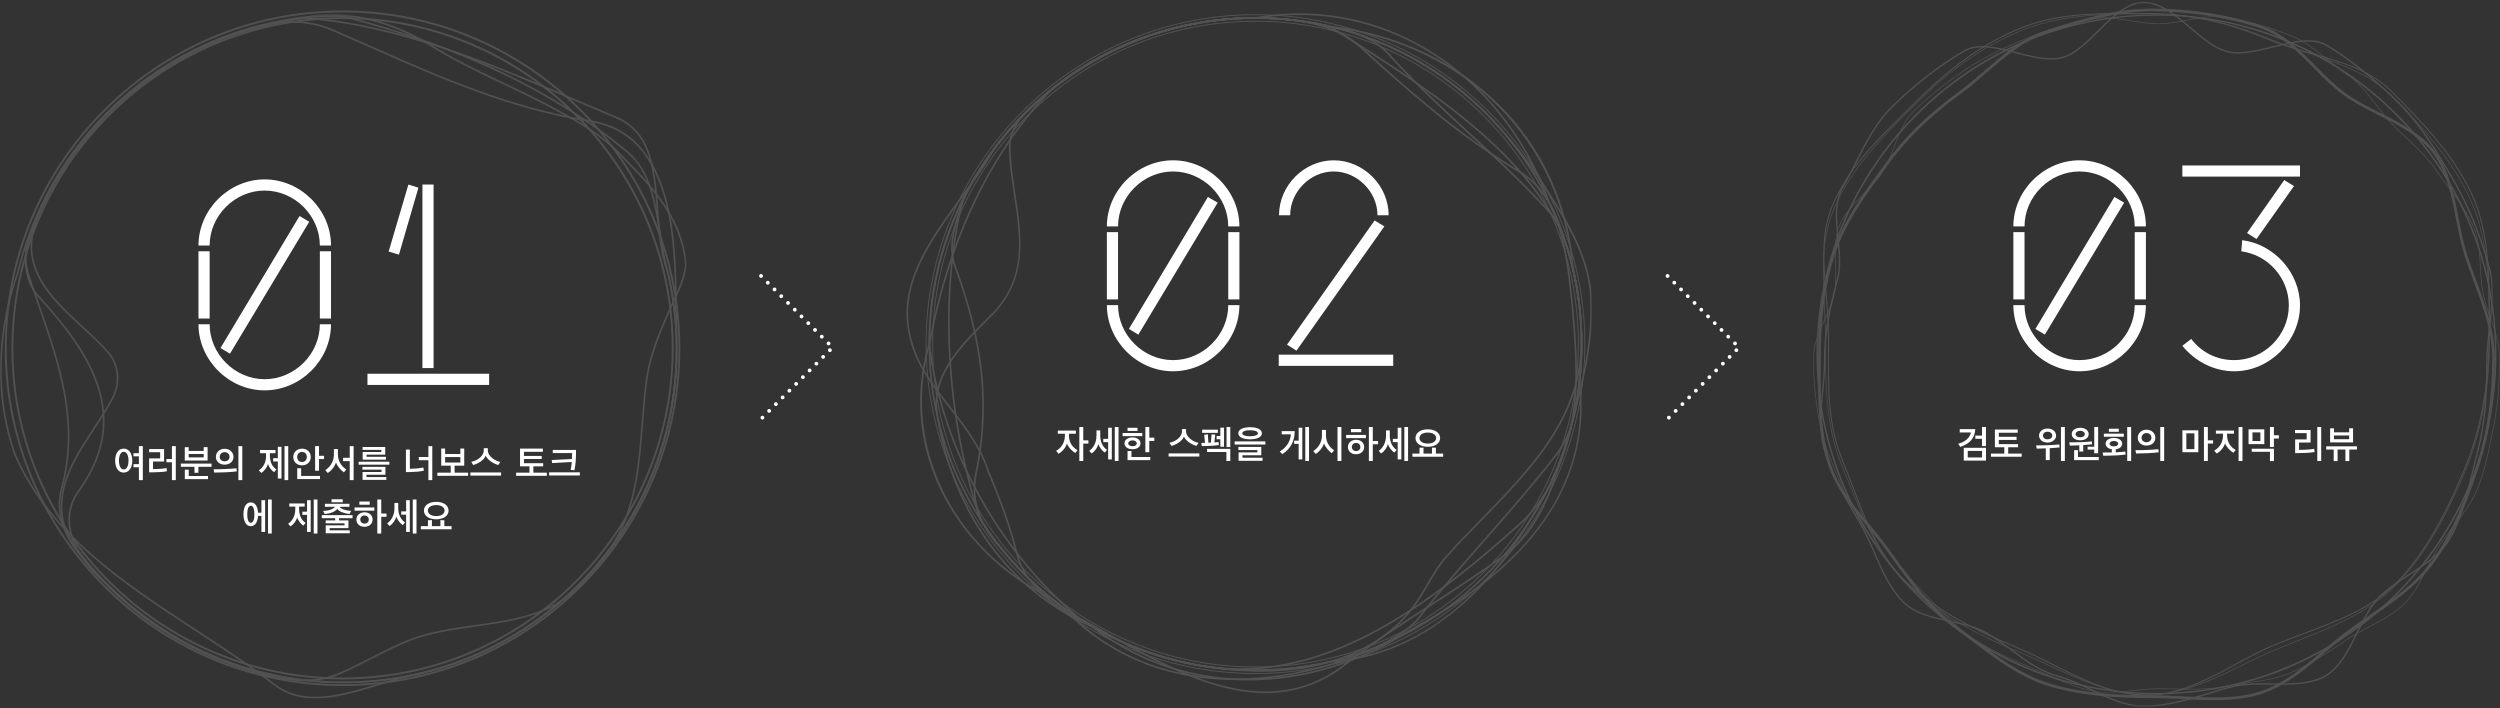 <?xml version="1.0" encoding="UTF-8"?>
<svg width="1310px" height="371px" viewBox="0 0 1310 371" version="1.1" xmlns="http://www.w3.org/2000/svg" xmlns:xlink="http://www.w3.org/1999/xlink">
    <rect x="0" y="0" width="1310" height="371" fill="#333333" stroke="none"/>
    <title>Group 75</title>
    <defs>
        <polygon id="path-1" points="0 0.395 359.835 0.395 359.835 359 0 359"></polygon>
        <polygon id="path-3" points="0.631 0.349 348.312 0.349 348.312 343.005 0.631 343.005"></polygon>
        <polygon id="path-5" points="0.768 0.139 353.463 0.139 353.463 369.574 0.768 369.574"></polygon>
        <polygon id="path-7" points="0 0.8 359.981 0.8 359.981 355.51 0 355.51"></polygon>
    </defs>
    <g id="Welcome" stroke="none" stroke-width="1" fill="none" fill-rule="evenodd">
        <g id="Group-75">
            <g id="Group-12" opacity="0.145" transform="translate(0, 6)">
                <path d="M179.5,3.494 C84.106,3.494 6.495,81.104 6.495,176.5 C6.495,271.895 84.106,349.504 179.5,349.504 C274.894,349.504 352.503,271.895 352.503,176.5 C352.503,81.104 274.894,3.494 179.5,3.494 Z M179.5,353 C82.178,353 3,273.823 3,176.5 C3,79.177 82.178,0 179.5,0 C276.823,0 356,79.177 356,176.5 C356,273.823 276.823,353 179.5,353 Z" id="Stroke-1" stroke="#FFFFFF"></path>
                <g id="Group-5" transform="translate(0, 1)">
                    <mask id="mask-2" fill="white">
                        <use xlink:href="#path-1"></use>
                    </mask>
                    <g id="Clip-4"></g>
                    <path d="M173.693,1.27 C169.422,1.27 165.15,1.617 160.991,2.301 C154.905,2.949 148.817,3.925 142.872,5.201 C84.45,17.745 35.621,60.56 15.438,116.936 C13.287,122.933 11.391,129.286 9.799,135.821 C0.432,162.376 -1.606,189.914 3.896,215.502 C5.001,220.641 6.423,225.753 8.124,230.695 C26.241,272.782 65.015,298.146 102.513,322.674 C116.356,331.727 130.67,341.09 143.825,351.197 C149.711,355.86 156.691,358.125 165.166,358.125 C175.695,358.125 187.217,354.626 198.359,351.24 C205.437,349.091 212.756,346.867 219.633,345.62 C225.965,344.132 232.299,342.261 238.434,340.061 C266.097,330.148 291.036,313.181 310.554,290.996 C314.649,286.34 318.198,281.821 321.401,277.18 C332.7,258.505 334.433,236.536 336.108,215.29 C336.636,208.594 337.183,201.67 338.021,194.959 C339.591,179.239 345.972,165.175 352.729,150.285 C353.505,148.574 354.283,146.859 355.056,145.135 C357.249,140.185 358.526,135.869 358.963,131.94 C357.848,117.008 351.377,103.503 337.978,88.233 C334.102,83.807 329.935,79.56 326.368,75.988 C319.092,67.935 309.541,60.869 296.295,53.733 C285.406,47.506 274.373,42.252 263.706,37.171 C250.5,30.88 236.844,24.376 223.73,16.115 C207.073,6.267 190.235,1.27 173.693,1.27 M165.166,359 C156.487,359 149.329,356.674 143.286,351.887 C130.164,341.804 115.865,332.451 102.034,323.404 C64.428,298.807 25.542,273.371 7.309,231.012 C5.586,226.004 4.153,220.859 3.041,215.685 C-2.494,189.94 -0.446,162.236 8.961,135.571 C10.549,129.05 12.454,122.666 14.614,116.641 C24.573,88.825 41.616,63.746 63.899,44.12 C86.35,24.347 113.595,10.593 142.689,4.346 C148.664,3.062 154.782,2.084 160.873,1.435 C165.054,0.747 169.377,0.395 173.693,0.395 C190.394,0.395 207.382,5.434 224.185,15.368 C237.266,23.61 250.897,30.101 264.082,36.382 C274.764,41.469 285.811,46.729 296.721,52.968 C310.047,60.148 319.672,67.273 327.002,75.385 C330.562,78.951 334.742,83.212 338.634,87.657 C352.167,103.078 358.705,116.74 359.835,131.955 C359.385,136.056 358.083,140.457 355.855,145.491 C355.08,147.219 354.301,148.935 353.525,150.647 C346.799,165.47 340.447,179.47 338.888,195.056 C338.051,201.758 337.506,208.673 336.979,215.36 C335.295,236.706 333.554,258.781 322.133,277.654 C318.897,282.346 315.329,286.891 311.209,291.573 C291.595,313.869 266.532,330.921 238.73,340.885 C232.563,343.096 226.197,344.977 219.809,346.476 C212.961,347.719 205.667,349.934 198.612,352.077 C187.409,355.481 175.825,359 165.166,359" id="Fill-3" fill="#FFFFFF" mask="url(#mask-2)"></path>
                </g>
                <path d="M153.052,5.874 C148.571,5.874 144.173,6.428 139.982,7.523 C133.628,9.017 127.3,10.888 121.166,13.088 C78.873,28.255 43.248,60.163 23.426,100.629 C20.548,106.501 18.02,112.517 15.91,118.507 C13.509,124.532 13.236,130.575 15.069,136.996 C16.888,142.587 18.836,148.216 20.719,153.658 C31.779,185.614 42.226,215.796 32.532,250.883 C29.505,262.249 33.673,275.197 43.968,286.402 C47.974,291.388 52.265,296.177 56.741,300.658 C72.738,316.675 91.366,329.251 112.109,338.036 C117.223,340.202 122.615,342.188 128.13,343.94 C137.941,347.152 148.491,350.125 159.189,350.125 C165.945,350.125 172.018,348.95 177.757,346.531 C183.29,344.157 188.531,341.481 194.079,338.648 C200.561,335.339 207.265,331.915 214.436,329.042 C225.435,324.831 237.498,323.115 249.162,321.452 C269.658,318.532 289.015,315.776 303.073,300.669 C307.574,296.164 311.863,291.373 315.837,286.416 C331.995,266.258 343.635,242.366 349.504,217.323 C351.012,210.878 352.167,204.266 352.931,197.672 C353.701,191.035 354.09,184.189 354.089,177.321 C354.197,170.74 354.074,163.991 353.729,157.254 C353.803,136.303 353.119,114.406 347.644,96.043 C340.926,73.514 328.516,61.067 309.701,57.992 C267.297,51.287 231.286,35.383 193.16,18.545 C186.701,15.694 180.024,12.743 173.388,9.877 C167.111,7.259 160.077,5.874 153.052,5.874 M159.189,351 C148.371,351 137.738,348.006 127.862,344.771 C122.324,343.012 116.908,341.017 111.77,338.841 C90.921,330.013 72.201,317.373 56.124,301.276 C51.626,296.774 47.313,291.961 43.306,286.971 C32.824,275.564 28.583,262.319 31.69,250.654 C41.312,215.825 30.909,185.768 19.895,153.945 C18.009,148.498 16.06,142.865 14.233,137.251 C12.342,130.622 12.624,124.395 15.092,118.2 C17.208,112.193 19.749,106.147 22.641,100.244 C42.563,59.575 78.366,27.507 120.87,12.264 C127.037,10.053 133.396,8.172 139.772,6.676 C144.025,5.564 148.497,5 153.052,5 C160.191,5 167.342,6.408 173.729,9.073 C180.374,11.943 187.052,14.892 193.512,17.746 C231.583,34.56 267.545,50.442 309.839,57.128 C329.019,60.264 341.659,72.911 348.481,95.794 C353.988,114.264 354.677,136.239 354.6,157.232 C354.948,163.967 355.07,170.734 354.962,177.328 C354.963,184.221 354.573,191.103 353.799,197.772 C353.031,204.401 351.871,211.045 350.354,217.522 C344.455,242.692 332.756,266.705 316.516,286.964 C312.526,291.943 308.213,296.76 303.701,301.276 C289.444,316.598 269.938,319.375 249.286,322.317 C237.668,323.972 225.655,325.684 214.754,329.858 C207.627,332.712 200.941,336.126 194.476,339.426 C189.159,342.141 183.66,344.949 178.098,347.336 C172.248,349.802 166.064,351 159.189,351" id="Fill-6" fill="#FFFFFF"></path>
                <path d="M175.465,2.874 C170.451,2.874 165.243,3.194 159.541,3.851 C100.497,10.706 49.572,46.756 23.313,100.283 C20.421,106.178 17.895,112.186 15.808,118.142 C11.943,130.208 13.962,142.528 20.956,149.521 C48.452,179.672 69.91,212.973 41.09,252.266 C30.247,268.112 41.067,287.694 56.605,300.065 C61.132,304.588 65.921,308.879 70.872,312.853 C102.079,337.892 139.768,351.128 179.865,351.128 C275.953,351.128 354.126,272.97 354.126,176.903 C354.126,170.117 353.732,163.282 352.953,156.584 C352.19,150.013 351.038,143.409 349.529,136.951 C347.705,130.401 346.564,123.287 345.458,116.408 C342.773,99.686 340.235,83.89 328.711,74.187 C291.095,42.72 240.982,18.754 179.763,2.956 C178.357,2.901 176.911,2.874 175.465,2.874 M179.865,352 C139.566,352 101.688,338.7 70.325,313.535 C65.349,309.54 60.537,305.228 56.025,300.715 C40.206,288.125 29.207,268.082 40.377,251.76 C68.834,212.964 47.556,179.985 20.325,150.125 C13.115,142.917 11.013,130.249 14.978,117.865 C17.082,111.865 19.623,105.824 22.528,99.898 C35.253,73.958 54.433,51.33 77.99,34.46 C101.996,17.268 130.16,6.383 159.441,2.983 C166.849,2.129 173.504,1.837 179.845,2.085 L179.937,2.098 C241.303,17.929 291.546,41.957 329.272,73.518 C341.047,83.431 343.729,100.125 346.321,116.27 C347.421,123.125 348.561,130.215 350.376,136.734 C351.897,143.242 353.055,149.881 353.822,156.483 C354.603,163.215 355,170.085 355,176.903 C355,273.452 276.433,352 179.865,352" id="Fill-8" fill="#FFFFFF"></path>
                <path d="M159.534,3.869 C153.025,4.635 146.422,5.79 139.992,7.298 C89.046,19.252 46.565,53.149 23.445,100.297 C20.05,107.219 18.075,112.822 17.229,117.928 C14.395,138.115 29.058,151.674 43.236,164.785 C48.256,169.424 53.445,174.224 57.783,179.246 C62.748,185.866 63.433,194.742 59.589,202.431 C56.67,208.048 53.006,213.632 49.46,219.033 C39.169,234.715 28.527,250.931 34.368,270.232 C36.213,275.001 39.279,279.982 44.007,285.875 C77.285,327.344 126.83,351.127 179.934,351.127 C275.985,351.127 354.127,272.975 354.127,176.913 C354.127,170.127 353.733,163.292 352.955,156.595 C352.208,150.17 351.076,143.563 349.589,136.96 C345.84,127.295 344.959,115.611 344.108,104.311 C342.534,83.43 341.047,63.708 322.721,55.931 C315.664,52.991 308.439,49.912 301.451,46.936 C255.807,27.49 208.61,7.383 159.534,3.869 M179.934,352 C126.563,352 76.772,328.098 43.327,286.422 C38.54,280.456 35.431,275.403 33.542,270.516 C27.572,250.793 38.329,234.404 48.729,218.554 C52.263,213.171 55.915,207.605 58.812,202.035 C62.504,194.649 61.851,186.124 57.103,179.794 C52.816,174.832 47.645,170.05 42.644,165.425 C28.3,152.162 13.468,138.445 16.366,117.796 C17.228,112.592 19.227,106.913 22.66,99.912 C33.916,76.96 50.437,56.342 70.438,40.289 C90.671,24.048 114.653,12.346 139.792,6.449 C146.255,4.932 152.89,3.771 159.514,3 C208.819,6.523 256.085,26.659 301.793,46.132 C308.779,49.108 316.002,52.186 323.059,55.127 C341.877,63.11 343.384,83.092 344.978,104.246 C345.824,115.482 346.701,127.101 350.422,136.706 C351.935,143.401 353.072,150.039 353.822,156.494 C354.604,163.225 355,170.095 355,176.913 C355,273.456 276.465,352 179.934,352" id="Fill-10" fill="#FFFFFF"></path>
            </g>
            <path d="M109.85,128.65 C109.85,113.05 123.05,99.85 138.65,99.85 C154.4,99.85 167.6,113.05 167.6,128.65 L173.45,128.65 C173.45,109.9 157.55,94 138.65,94 C119.9,94 104,109.9 104,128.65 L109.85,128.65 Z M120.5,185.35 L162.05,116.2 L156.95,113.2 L115.55,182.35 L120.5,185.35 Z M109.85,166.9 L109.85,131.65 L104,131.65 L104,166.9 L109.85,166.9 Z M173.45,166.9 L173.45,131.65 L167.6,131.65 L167.6,166.9 L173.45,166.9 Z M138.65,204.55 C157.55,204.55 173.45,188.65 173.45,169.9 L167.6,169.9 C167.6,185.5 154.4,198.7 138.65,198.7 C123.05,198.7 109.85,185.5 109.85,169.9 L104,169.9 C104,188.65 119.9,204.55 138.65,204.55 Z M209.05,133.45 L219.25,98.35 L214,96.7 L203.65,131.8 L209.05,133.45 Z M227.2,192.85 L227.2,96.7 L221.35,96.7 L221.35,192.85 L227.2,192.85 Z M256.3,201.7 L256.3,195.85 L192.55,195.85 L192.55,201.7 L256.3,201.7 Z" id="01" fill="#FFFFFF" fill-rule="nonzero"></path>
            <path d="M74.84,251.58 L74.84,233.76 L72.78,233.76 L72.78,237.46 L69.92,237.46 L69.96,239.12 L72.78,239.12 L72.78,243.2 L69.96,243.2 L69.92,244.84 L72.78,244.84 L72.78,251.58 L74.84,251.58 Z M64.82,247.64 C67.58,247.64 69.32,245.12 69.32,241.38 C69.32,237.6 67.58,235.08 64.82,235.08 C62.06,235.08 60.34,237.6 60.34,241.36 C60.34,245.12 62.06,247.64 64.82,247.64 Z M64.82,246 C63.34,246 62.34,244.22 62.34,241.36 C62.34,238.52 63.34,236.74 64.82,236.74 C66.32,236.74 67.34,238.52 67.34,241.36 C67.34,244.22 66.32,246 64.82,246 Z M92.12,251.58 L92.12,233.76 L90.08,233.76 L90.08,240.5 L87.18,240.5 L87.18,242.22 L90.08,242.22 L90.08,251.58 L92.12,251.58 Z M80.12,247.5 C83.12,247.48 85.58,247.3 87.48,246.94 L87.28,245.28 C85.02,245.7 82.02,245.8 80.18,245.8 L80.18,241.86 L85.98,241.86 L85.98,235.32 L78.14,235.32 L78.14,236.96 L83.92,236.96 L83.92,240.2 L78.14,240.2 L78.14,247.5 L80.12,247.5 Z M108.78,241.32 L108.78,234.3 L106.74,234.3 L106.74,236.3 L98.88,236.3 L98.88,234.32 L96.82,234.32 L96.82,241.32 L108.78,241.32 Z M106.74,239.66 L98.88,239.66 L98.88,237.9 L106.74,237.9 L106.74,239.66 Z M103.96,247.74 L103.96,244.6 L110.86,244.6 L110.86,242.94 L94.76,242.94 L94.76,244.6 L101.9,244.6 L101.9,247.74 L103.96,247.74 Z M109,251.06 L109,249.44 L98.9,249.44 L98.9,246.12 L96.84,246.12 L96.84,251.06 L109,251.06 Z M126.96,251.58 L126.96,233.76 L124.92,233.76 L124.92,251.58 L126.96,251.58 Z M117.68,243.48 C120.3,243.48 122.34,241.88 122.34,239.42 C122.34,236.92 120.32,235.16 117.68,235.16 C115.1,235.16 113.12,236.96 113.12,239.42 C113.12,241.84 115.08,243.48 117.68,243.48 Z M117.68,241.74 C116.32,241.74 115.12,240.82 115.12,239.4 C115.12,237.92 116.3,236.92 117.68,236.92 C119.12,236.92 120.28,237.86 120.28,239.4 C120.28,240.82 119.08,241.74 117.68,241.74 Z M112.24,247.64 C116.42,247.62 120.26,247.44 124.08,247.02 L123.92,245.38 C122.38,245.54 120.38,245.68 117.84,245.78 C115.76,245.9 113.82,245.9 111.92,245.88 L112.24,247.64 Z M151.04,251.58 L151.04,233.76 L149.08,233.76 L149.08,251.58 L151.04,251.58 Z M147.5,250.74 L147.5,234.12 L145.58,234.12 L145.58,240.1 L143.14,240.1 L143.14,241.8 L145.58,241.8 L145.58,250.74 L147.5,250.74 Z M136.92,247.84 C138.46,246.88 140,244.84 140.4,243.08 C140.88,244.78 142.44,246.68 143.64,247.44 L144.84,245.96 C142.84,244.8 141.42,242.26 141.42,238.72 L141.42,237.46 L144.34,237.46 L144.34,235.8 L136.28,235.8 L136.28,237.46 L139.42,237.46 L139.42,238.78 C139.42,242.3 138,244.9 135.64,246.46 L136.92,247.84 Z M167.16,246.68 L167.16,240.56 L169.8,240.56 L169.8,238.84 L167.16,238.84 L167.16,233.76 L165.12,233.76 L165.12,246.68 L167.16,246.68 Z M158.26,243.84 C161,243.84 162.84,242 162.84,239.48 C162.84,236.94 161,235.1 158.26,235.1 C155.52,235.1 153.68,236.96 153.68,239.48 C153.68,242.02 155.54,243.84 158.26,243.84 Z M158.26,242.1 C156.74,242.1 155.72,240.94 155.72,239.48 C155.72,237.96 156.74,236.82 158.26,236.82 C159.82,236.82 160.78,237.9 160.78,239.48 C160.78,240.94 159.82,242.1 158.26,242.1 Z M167.68,251.04 L167.68,249.38 L157.8,249.38 L157.8,245.38 L155.74,245.38 L155.74,251.04 L167.68,251.04 Z M185.3,251.58 L185.3,233.76 L183.26,233.76 L183.26,239.9 L179.78,239.9 L179.78,241.62 L183.26,241.62 L183.26,251.58 L185.3,251.58 Z M171.74,247.84 C173.66,246.68 175.44,244.44 176.06,242.32 C176.7,244.28 178.7,246.56 180.22,247.52 L181.46,246 C178.84,244.36 177.06,241.52 177.06,238.1 L177.06,235.28 L174.96,235.28 L174.96,238.22 C174.96,241.62 173.22,244.56 170.46,246.36 L171.74,247.84 Z M202.24,240.86 L202.24,239.36 L192.1,239.36 L192.1,238.24 L201.86,238.24 L201.86,234.22 L190,234.22 L190,235.72 L199.8,235.72 L199.8,236.86 L190.04,236.86 L190.04,240.86 L202.24,240.86 Z M204.02,243.48 L204.02,241.94 L187.92,241.94 L187.92,243.48 L204.02,243.48 Z M202.44,251.44 L202.44,249.98 L192.02,249.98 L192.02,248.76 L201.96,248.76 L201.96,244.64 L189.92,244.64 L189.92,246.12 L199.92,246.12 L199.92,247.32 L189.98,247.32 L189.98,251.44 L202.44,251.44 Z M226.52,251.58 L226.52,233.76 L224.48,233.76 L224.48,239.46 L219.46,239.46 L219.46,241.14 L224.48,241.14 L224.48,251.58 L226.52,251.58 Z M214.54,247.36 C216.74,247.34 220,247.16 222.12,246.62 L221.8,244.96 C219.86,245.44 217.2,245.62 214.76,245.62 L214.76,235.6 L212.7,235.6 L212.7,247.36 L214.54,247.36 Z M245.28,249.32 L245.28,247.68 L238.22,247.68 L238.22,244.02 L243.26,244.02 L243.26,235.02 L241.22,235.02 L241.22,237.9 L233.24,237.9 L233.24,235.04 L231.2,235.04 L231.2,244.02 L236.18,244.02 L236.18,247.68 L229.18,247.68 L229.18,249.32 L245.28,249.32 Z M241.22,242.38 L233.24,242.38 L233.24,239.52 L241.22,239.52 L241.22,242.38 Z M262.58,249.22 L262.58,247.58 L246.48,247.58 L246.48,249.22 L262.58,249.22 Z M254.52,238.781 C255.44,240.94 258.46,242.96 261.08,243.66 L262.16,242.06 C259.48,241.58 255.62,239.08 255.62,236.02 L255.62,234.84 L253.48,234.84 L253.48,236.02 C253.48,239.1 249.84,241.52 246.94,241.98 L247.94,243.66 C250.553,243.021 253.503,241.109 254.434,238.992 L254.52,238.781 Z M286.54,249.32 L286.54,247.68 L279.48,247.68 L279.48,244.36 L284.64,244.36 L284.64,242.72 L274.56,242.72 L274.56,240.52 L283.86,240.52 L283.86,238.9 L274.56,238.9 L274.56,236.74 L284.46,236.74 L284.46,235.08 L272.5,235.08 L272.5,244.36 L277.44,244.36 L277.44,247.68 L270.44,247.68 L270.44,249.32 L286.54,249.32 Z M301,246.42 C301.74,243.18 301.84,239.28 301.84,235.76 L289.64,235.76 L289.64,237.4 L299.78,237.4 C299.76,238.4 299.74,239.48 299.68,240.54 L289.08,241.04 L289.34,242.66 L299.6,242.08 C299.5,243.54 299.32,244.96 299.02,246.22 L301,246.42 Z M303.84,249.16 L303.84,247.5 L287.74,247.5 L287.74,249.16 L303.84,249.16 Z M142.39,279.58 L142.39,261.76 L140.43,261.76 L140.43,279.58 L142.39,279.58 Z M138.93,278.74 L138.93,262.1 L136.99,262.1 L136.99,268.66 L135.21,268.66 C135.05,265.64 133.85,263.24 131.41,263.24 C128.75,263.24 127.57,266.1 127.57,269.46 C127.57,272.84 128.75,275.72 131.41,275.72 C133.83,275.72 135.03,273.34 135.21,270.36 L136.99,270.36 L136.99,278.74 L138.93,278.74 Z M131.43,273.92 C130.17,273.92 129.55,272.06 129.55,269.48 C129.55,266.9 130.17,265 131.43,265 C132.71,265 133.31,266.9 133.31,269.48 C133.31,272.06 132.71,273.92 131.43,273.92 Z M166.35,279.58 L166.35,261.76 L164.39,261.76 L164.39,279.58 L166.35,279.58 Z M162.81,278.74 L162.81,262.12 L160.89,262.12 L160.89,268.1 L158.45,268.1 L158.45,269.8 L160.89,269.8 L160.89,278.74 L162.81,278.74 Z M152.23,275.84 C153.77,274.88 155.31,272.84 155.71,271.08 C156.19,272.78 157.75,274.68 158.95,275.44 L160.15,273.96 C158.15,272.8 156.73,270.26 156.73,266.72 L156.73,265.46 L159.65,265.46 L159.65,263.8 L151.59,263.8 L151.59,265.46 L154.73,265.46 L154.73,266.78 C154.73,270.3 153.31,272.9 150.95,274.46 L152.23,275.84 Z M179.59,263.2 L179.59,261.62 L173.75,261.62 L173.75,263.2 L179.59,263.2 Z M183.17,269.36 L184.01,267.7 C181.49,267.66 178.75,266.8 177.93,265.56 L183.11,265.56 L183.11,263.98 L170.25,263.98 L170.25,265.56 L175.49,265.56 C174.73,266.82 172.05,267.7 169.31,267.72 L170.17,269.36 C173.07,269.12 175.71,268.1 176.67,266.68 C177.67,268.06 180.41,269.06 183.17,269.36 Z M183.27,279.44 L183.27,277.9 L172.73,277.9 L172.73,276.74 L182.59,276.74 L182.59,272.68 L177.67,272.68 L177.67,271.52 L184.73,271.52 L184.73,269.94 L168.63,269.94 L168.63,271.52 L175.63,271.52 L175.63,272.68 L170.65,272.68 L170.65,274.24 L180.53,274.24 L180.53,275.28 L170.69,275.28 L170.69,279.44 L183.27,279.44 Z M199.77,279.58 L199.77,270.8 L202.53,270.8 L202.53,269.08 L199.77,269.08 L199.77,261.76 L197.71,261.76 L197.71,279.58 L199.77,279.58 Z M193.71,264.48 L193.71,262.8 L188.31,262.8 L188.31,264.48 L193.71,264.48 Z M196.15,267.58 L196.15,265.92 L185.79,265.92 L185.79,267.58 L196.15,267.58 Z M191.01,276.04 C193.55,276.04 195.25,274.38 195.25,272.24 C195.25,270.06 193.55,268.44 191.01,268.44 C188.45,268.44 186.73,270.12 186.73,272.24 C186.73,274.44 188.45,276.04 191.01,276.04 Z M191.01,274.36 C189.71,274.36 188.79,273.48 188.79,272.24 C188.79,270.98 189.71,270.12 191.01,270.12 C192.29,270.12 193.23,270.98 193.23,272.24 C193.23,273.48 192.39,274.36 191.01,274.36 Z M218.25,279.58 L218.25,261.76 L216.29,261.76 L216.29,279.58 L218.25,279.58 Z M214.73,278.74 L214.73,262.12 L212.81,262.12 L212.81,267.98 L210.25,267.98 L210.25,269.68 L212.81,269.68 L212.81,278.74 L214.73,278.74 Z M204.11,275.62 C205.83,274.54 207.25,272.56 207.69,270.62 C208.21,272.48 209.81,274.36 211.07,275.16 L212.25,273.74 C210.17,272.46 208.67,269.7 208.67,266.3 L208.67,263.52 L206.69,263.52 L206.69,266.32 C206.69,269.98 205.03,272.8 202.87,274.22 L204.11,275.62 Z M228.57,272.12 C232.49,272.12 235.05,270.24 235.05,267.54 C235.05,264.86 232.49,262.96 228.57,262.96 C224.71,262.96 222.13,264.86 222.13,267.54 C222.13,270.24 224.71,272.12 228.57,272.12 Z M228.57,270.42 C225.95,270.42 224.21,269.26 224.21,267.54 C224.21,265.82 225.95,264.66 228.57,264.66 C231.23,264.66 232.95,265.82 232.95,267.54 C232.95,269.26 231.21,270.42 228.57,270.42 Z M236.63,277.32 L236.63,275.68 L232.83,275.68 L232.83,272.58 L230.77,272.56 L230.77,275.68 L226.33,275.68 L226.33,272.56 L224.25,272.58 L224.25,275.68 L220.53,275.68 L220.53,277.32 L236.63,277.32 Z" id="여러분의제안서를너보스토크에제출하세요" fill="#FFFFFF" fill-rule="nonzero"></path>
            <g id="Group-18" opacity="0.154" transform="translate(475, 7)">
                <path d="M182.867,4.114 C89.573,4.114 13.674,80.013 13.674,173.307 C13.674,266.598 89.573,342.499 182.867,342.499 C276.158,342.499 352.058,266.598 352.058,173.307 C352.058,80.013 276.158,4.114 182.867,4.114 Z M182.867,345.917 C87.689,345.917 10.256,268.485 10.256,173.307 C10.256,78.129 87.689,0.697 182.867,0.697 C278.044,0.697 355.477,78.129 355.477,173.307 C355.477,268.485 278.044,345.917 182.867,345.917 Z" id="Stroke-1" stroke="#FFFFFF" stroke-width="0.5"></path>
                <path d="M182.867,2.832 C150.367,2.832 118.765,12.011 91.478,29.373 C86.228,32.715 81.102,36.385 76.244,40.283 C44.818,72.089 22.161,119.391 12.483,173.444 C12.402,179.763 12.755,186.43 13.539,193.188 C14.236,199.184 15.262,205.194 16.588,211.048 C25.253,262.36 54.612,302.341 97.142,320.76 L97.231,320.811 C102.034,324.453 106.98,327.764 111.936,330.649 C132.496,342.619 155.177,348.687 179.352,348.687 C206.144,348.687 233.275,341.005 257.807,326.47 C263.449,323.702 268.973,320.601 274.255,317.24 C300.82,300.338 322.173,276.49 336.013,248.275 C338.776,242.646 341.263,236.772 343.41,230.816 C350.818,211.822 350.917,191.693 350.178,176.277 C349.888,170.044 349.411,163.398 348.763,156.525 L348.529,154.138 C346.656,135.125 344.72,115.467 335.91,98.439 C333.361,92.954 330.385,87.555 326.798,81.918 C295.29,32.396 241.484,2.832 182.867,2.832 M179.352,349.544 C155.024,349.544 132.198,343.434 111.505,331.387 C106.535,328.494 101.573,325.175 96.756,321.523 C53.982,302.976 24.458,262.775 15.75,211.214 C14.422,205.352 13.39,199.314 12.689,193.286 C11.901,186.491 11.546,179.788 11.636,173.362 C21.349,119.072 44.088,71.61 75.673,39.651 C80.591,35.699 85.741,32.01 91.018,28.652 C118.445,11.202 150.205,1.978 182.867,1.978 C241.778,1.978 295.855,31.69 327.52,81.458 C331.127,87.129 334.12,92.56 336.675,98.062 C345.555,115.22 347.499,134.962 349.378,154.054 L349.616,156.442 C350.262,163.331 350.739,169.991 351.03,176.236 C351.775,191.736 351.672,211.981 344.211,231.116 C342.056,237.091 339.557,242.995 336.781,248.653 C322.873,277.009 301.41,300.974 274.714,317.961 C269.404,321.339 263.852,324.454 258.211,327.22 C233.578,341.819 206.298,349.544 179.352,349.544" id="Fill-3" fill="#FFFFFF"></path>
                <g id="Group-7" transform="translate(10.909, 1.629)">
                    <mask id="mask-4" fill="white">
                        <use xlink:href="#path-3"></use>
                    </mask>
                    <g id="Clip-6"></g>
                    <path d="M171.958,1.203 C85.397,1.203 12.601,65.945 2.63,151.795 C1.868,158.348 1.484,165.038 1.484,171.677 C7.618,225.198 37.939,280.38 80.612,315.643 C85.847,318.969 91.37,322.069 96.986,324.824 C120.428,336.322 145.652,342.151 171.958,342.151 C178.597,342.151 185.285,341.765 191.838,341.004 C198.284,340.255 204.745,339.127 211.047,337.648 C263.263,334.143 296.86,295.191 315.863,263.129 C319.253,257.782 322.36,252.241 325.104,246.646 C328.193,240.349 330.916,233.795 333.195,227.169 C334.342,223.839 335.402,220.416 336.346,216.995 C337.149,213.724 337.978,210.486 338.799,207.275 C341.902,195.143 344.833,183.685 346.332,171.416 C347.162,164.766 347.537,158.011 347.442,151.334 C347.855,128.221 334.652,107.498 324.045,90.846 C321.123,86.182 318.076,81.695 314.984,77.509 C311.926,73.364 308.571,69.171 305.015,65.046 C301.039,60.141 296.831,55.464 292.501,51.134 C260.302,18.936 217.491,1.203 171.958,1.203 M171.958,343.005 C145.521,343.005 120.171,337.146 96.611,325.591 C90.967,322.822 85.416,319.707 80.109,316.332 C37.23,280.904 6.792,225.505 0.631,171.725 C0.628,165.005 1.017,158.283 1.78,151.697 C11.803,65.415 84.964,0.349 171.958,0.349 C217.721,0.349 260.744,18.169 293.106,50.53 C297.458,54.881 301.685,59.579 305.67,64.498 C309.234,68.629 312.6,72.84 315.671,77.002 C318.776,81.204 321.836,85.709 324.767,90.391 C335.435,107.135 348.713,127.978 348.298,151.335 C348.391,158.038 348.016,164.835 347.179,171.522 C345.674,183.842 342.736,195.327 339.628,207.485 C338.808,210.696 337.979,213.931 337.172,217.211 C336.22,220.661 335.154,224.101 334.003,227.447 C331.711,234.106 328.977,240.693 325.872,247.024 C323.113,252.645 319.992,258.214 316.592,263.575 C304.155,284.557 289.563,301.589 273.229,314.184 C254.24,328.826 233.362,337.005 211.171,338.492 C204.908,339.966 198.414,341.1 191.937,341.854 C185.35,342.617 178.628,343.005 171.958,343.005" id="Fill-5" fill="#FFFFFF" mask="url(#mask-4)"></path>
                </g>
                <path d="M38.897,264.76 C42.194,269.883 45.876,274.985 49.843,279.93 C56.074,287.691 63.027,294.956 70.51,301.518 C74.184,304.741 78.097,307.895 82.143,310.889 C105.166,335.511 136.327,348.497 172.316,348.497 C204.209,348.497 238.646,338.271 269.285,319.701 C274.2,316.979 278.952,314.166 283.424,311.329 C334.374,278.986 357.511,239.27 352.192,193.286 L352.186,193.236 L352.192,193.188 C352.955,186.635 353.341,179.945 353.341,173.306 C353.341,160.102 351.825,146.951 348.837,134.218 C347.376,127.992 345.546,121.802 343.397,115.819 C338.186,99.621 330.702,88.922 320.513,83.1 C287.199,62.936 261.09,39.276 235.843,16.394 C227.661,9.701 216.829,5.64 202.741,3.993 C196.233,3.224 189.547,2.832 182.866,2.832 C124.248,2.832 70.44,32.396 38.933,81.918 C35.581,87.186 32.487,92.696 29.738,98.294 C17.678,148.173 21.101,210.393 38.897,264.76 M172.316,349.353 C136.084,349.353 104.708,336.272 81.576,311.525 C77.569,308.567 73.638,305.398 69.946,302.162 C62.426,295.565 55.437,288.265 49.176,280.464 C45.178,275.482 41.467,270.338 38.149,265.178 L38.102,265.08 C20.239,210.537 16.805,148.096 28.919,98.047 L28.952,97.96 C31.719,92.318 34.834,86.767 38.212,81.458 C69.877,31.69 123.954,1.977 182.866,1.977 C189.581,1.977 196.301,2.371 202.84,3.145 C217.094,4.811 228.073,8.934 236.4,15.746 C261.635,38.616 287.712,62.247 320.946,82.364 C331.32,88.291 338.932,99.146 344.207,115.544 C346.363,121.544 348.201,127.766 349.669,134.022 C352.672,146.82 354.195,160.037 354.195,173.306 C354.195,179.961 353.807,186.668 353.046,193.236 C355.922,218.187 350.331,241.626 336.428,262.896 C324.722,280.81 307.045,297.348 283.882,312.05 C279.396,314.896 274.629,317.72 269.714,320.44 C238.957,339.081 204.362,349.353 172.316,349.353" id="Fill-8" fill="#FFFFFF"></path>
                <path d="M182.867,2.832 C96.306,2.832 23.51,67.574 13.539,153.425 C12.796,159.793 12.378,166.348 12.257,173.467 L12.24,173.577 C-2.632,225.658 23.655,280.227 76.167,306.28 L76.244,306.33 C79.874,309.244 83.678,312.049 87.552,314.669 C92.668,317.435 97.87,320.39 103.377,323.519 C129.618,338.425 159.36,355.321 188.028,355.321 C203.198,355.321 216.612,350.735 229.035,341.303 C244.687,328.973 260.419,318.785 275.635,308.934 C287.962,300.952 300.709,292.699 313.636,283.194 C331.214,270.011 337.969,248.279 343.396,230.816 C345.553,224.796 347.38,218.605 348.837,212.395 C351.825,199.662 353.34,186.511 353.34,173.306 C353.34,160.102 351.825,146.952 348.837,134.218 C347.362,127.931 345.525,121.741 343.376,115.815 C341.647,110.965 339.1,106.835 335.804,103.539 C322.558,89.012 308.448,75.986 294.8,63.388 C281.139,50.78 267.015,37.741 253.758,23.202 C247.24,15.235 237.151,10.195 221.991,7.318 C215.588,5.842 209.118,4.72 202.747,3.98 C196.194,3.218 189.506,2.832 182.867,2.832 M188.028,356.175 C159.136,356.175 129.288,339.219 102.954,324.261 C97.451,321.135 92.254,318.184 87.11,315.397 C83.194,312.753 79.383,309.942 75.744,307.025 C50.797,294.636 30.581,274.995 18.819,251.713 C6.381,227.092 3.817,200.011 11.404,173.397 C11.525,166.271 11.947,159.705 12.689,153.325 C22.712,67.044 95.873,1.978 182.867,1.978 C189.538,1.978 196.259,2.366 202.846,3.13 C209.249,3.875 215.748,5.002 222.167,6.483 C237.518,9.395 247.768,14.53 254.404,22.644 C267.62,37.138 281.734,50.164 295.379,62.762 C309.04,75.371 323.164,88.409 336.422,102.949 C339.795,106.323 342.41,110.558 344.178,115.526 C346.338,121.48 348.187,127.703 349.668,134.023 C352.672,146.82 354.195,160.037 354.195,173.306 C354.195,186.575 352.672,199.792 349.668,212.59 C348.205,218.831 346.368,225.054 344.208,231.087 C338.749,248.65 331.948,270.529 314.145,283.879 C301.196,293.402 288.438,301.662 276.1,309.651 C260.901,319.491 245.183,329.669 229.557,341.979 C216.976,351.534 203.392,356.175 188.028,356.175" id="Fill-10" fill="#FFFFFF"></path>
                <path d="M182.867,2.832 C134.994,2.832 89.042,23.145 56.791,58.559 C52.902,62.83 49.192,67.344 45.761,71.98 C40.918,80.565 34.648,89.16 28.584,97.473 C12.381,119.684 -4.374,142.651 2.408,169.785 C5.517,183.548 14.012,194.524 23.008,206.145 C30.983,216.446 39.228,227.1 43.25,239.802 C45.299,244.633 47.093,249.065 48.72,253.313 C52.557,263.322 55.576,272.615 57.95,281.721 C62.598,302.632 83.851,313.802 102.604,323.655 C104.394,324.597 106.168,325.53 107.908,326.46 C113.563,329.233 119.442,331.717 125.372,333.841 C143.785,340.436 163.128,343.78 182.867,343.78 C202.604,343.78 221.948,340.436 240.359,333.841 C247.276,331.357 252.672,328.695 257.346,325.465 C261.512,323.349 264.938,319.92 267.444,317.415 C279.378,302.065 291.764,287.942 303.741,274.284 C315.709,260.635 328.086,246.523 340.043,231.15 C348.898,219.636 351.155,205.505 352.192,193.2 C352.955,186.635 353.34,179.945 353.34,173.306 C353.34,160.102 351.825,146.951 348.837,134.218 C347.382,128.015 345.555,121.823 343.403,115.807 C321.011,70.611 272.74,39.835 230.157,12.682 C227.368,10.905 224.601,9.141 221.867,7.39 C215.795,5.895 209.363,4.748 202.747,3.98 C196.194,3.218 189.506,2.832 182.867,2.832 M182.867,344.635 C163.03,344.635 143.588,341.274 125.084,334.646 C119.126,332.511 113.217,330.014 107.52,327.22 C105.768,326.285 103.994,325.354 102.204,324.413 C83.289,314.473 61.849,303.205 57.12,281.921 C54.757,272.861 51.748,263.598 47.924,253.618 C46.298,249.379 44.509,244.957 42.45,240.097 C38.46,227.503 30.262,216.91 22.332,206.667 C13.677,195.484 4.726,183.922 1.578,169.983 C-5.301,142.471 11.574,119.338 27.893,96.969 C33.945,88.676 40.198,80.1 45.045,71.515 C48.522,66.814 52.25,62.276 56.158,57.985 C88.571,22.393 134.756,1.978 182.867,1.978 C189.538,1.978 196.259,2.366 202.846,3.13 C209.523,3.906 216.014,5.065 222.14,6.576 L222.268,6.631 C225.022,8.396 227.808,10.172 230.615,11.962 C273.297,39.175 321.67,70.019 344.189,115.475 C346.369,121.565 348.206,127.79 349.668,134.023 C352.672,146.82 354.195,160.037 354.195,173.306 C354.195,179.978 353.806,186.7 353.041,193.286 C351.995,205.701 349.71,219.982 340.718,231.675 C328.746,247.065 316.361,261.189 304.383,274.847 C292.415,288.495 280.038,302.609 268.083,317.98 C265.503,320.565 262.018,324.05 257.781,326.195 C253.094,329.441 247.636,332.135 240.649,334.646 C222.144,341.274 202.703,344.635 182.867,344.635" id="Fill-12" fill="#FFFFFF"></path>
                <path d="M205.768,0.855 C198.223,0.855 190.542,1.517 182.938,2.827 C177.327,2.832 171.737,3.101 166.253,3.631 C139.779,6.191 113.922,15.093 91.477,29.373 C86.201,32.73 81.089,36.405 76.28,40.297 C75.063,41.348 73.792,42.409 72.509,43.481 C63.316,51.148 53.81,59.077 54.545,71.595 C54.765,79.307 55.973,87.256 57.141,94.943 C60.496,117.056 63.969,139.921 44.162,159.087 L42.881,160.367 C28.413,174.81 12.015,191.179 16.97,212.411 C18.318,218.443 20.121,224.628 22.332,230.8 C39.972,280.054 80.182,319.152 129.891,335.389 C135.461,337.207 141.194,338.755 146.928,339.986 C155.958,342.107 165.187,343.183 174.373,343.183 C228.581,343.183 276.612,306.97 320.44,267.837 C334.574,255.192 343.332,238.096 348.836,212.403 C350.314,206.097 351.444,199.634 352.192,193.187 C352.954,186.634 353.341,179.945 353.341,173.307 C353.341,153.566 349.995,134.223 343.401,115.813 C341.277,109.879 338.79,103.999 336.013,98.337 C314.429,39.101 263.313,0.855 205.768,0.855 M174.373,344.037 C165.122,344.037 155.825,342.956 146.742,340.819 C140.984,339.586 135.223,338.031 129.625,336.201 C79.667,319.884 39.257,280.588 21.526,231.087 C19.303,224.885 17.491,218.665 16.136,212.602 C11.075,190.911 27.652,174.362 42.277,159.762 L43.563,158.478 C63.057,139.613 59.772,117.977 56.294,95.071 C55.125,87.359 53.914,79.384 53.692,71.632 C52.932,58.697 62.605,50.628 71.962,42.824 C73.242,41.757 74.509,40.699 75.733,39.641 C80.576,35.721 85.714,32.027 91.018,28.652 C113.575,14.3 139.564,5.354 166.172,2.781 C171.682,2.248 177.301,1.977 182.867,1.977 C190.445,0.667 198.173,0 205.768,0 C234.651,0 262.373,9.537 285.937,27.584 C308.809,45.097 326.394,69.448 336.798,98.002 C339.572,103.651 342.07,109.561 344.205,115.525 C350.833,134.027 354.195,153.468 354.195,173.307 C354.195,179.978 353.806,186.7 353.042,193.287 C352.288,199.766 351.155,206.259 349.669,212.59 C344.127,238.462 335.288,255.699 321.01,268.475 C277.053,307.72 228.868,344.037 174.373,344.037" id="Fill-14" fill="#FFFFFF"></path>
                <path d="M182.867,2.832 C124.248,2.832 70.44,32.397 38.933,81.918 C35.247,87.71 32.371,93.065 30.141,98.285 L29.523,100.072 C25.964,110.331 22.283,120.941 25.475,131.31 C40.99,173.007 44.319,206.3 36.594,242.61 C34.249,255.108 39.069,268.703 49.818,279.901 C53.729,284.773 57.929,289.455 62.322,293.849 C86.037,317.564 115.839,333.633 148.509,340.316 C154.022,341.445 159.711,342.319 165.418,342.915 C172.327,343.725 179.173,344.135 185.771,344.135 C211.207,344.135 245.866,338.026 266.543,308.925 C268.898,305.561 270.877,302.158 272.789,298.866 C275.802,293.684 278.648,288.788 282.808,284.107 C288.559,277.699 294.8,271.303 300.837,265.118 C326.408,238.911 352.847,211.815 353.167,173.421 C353.327,166.99 353.008,160.451 352.192,153.425 C351.445,146.978 350.314,140.516 348.837,134.218 C343.593,66.832 292.627,15.872 222.002,7.343 C215.656,5.857 209.195,4.729 202.747,3.98 C196.194,3.218 189.506,2.832 182.867,2.832 M185.771,344.988 C179.139,344.988 172.26,344.576 165.324,343.764 C159.595,343.165 153.878,342.286 148.338,341.154 C115.503,334.435 85.551,318.286 61.718,294.454 C57.302,290.038 53.083,285.331 49.176,280.465 C38.259,269.094 33.358,255.225 35.756,242.442 C43.448,206.294 40.129,173.143 24.666,131.585 C21.386,120.925 25.112,110.181 28.717,99.791 L29.344,97.978 C31.603,92.685 34.501,87.291 38.212,81.458 C69.878,31.69 123.953,1.978 182.867,1.978 C189.538,1.978 196.259,2.366 202.846,3.13 C209.326,3.883 215.819,5.018 222.149,6.504 C256.514,10.65 286.803,24.659 309.692,47.006 C333.208,69.965 347.036,100.077 349.678,134.087 C351.155,140.353 352.288,146.847 353.041,153.326 C353.863,160.393 354.183,166.97 354.021,173.435 C353.699,212.166 327.135,239.387 301.447,265.714 C295.418,271.894 289.184,278.283 283.445,284.677 C279.344,289.291 276.519,294.151 273.528,299.295 C271.606,302.602 269.619,306.023 267.241,309.417 C246.352,338.819 211.408,344.988 185.771,344.988" id="Fill-16" fill="#FFFFFF"></path>
            </g>
            <path d="M585.85,118.65 C585.85,103.05 599.05,89.85 614.65,89.85 C630.4,89.85 643.6,103.05 643.6,118.65 L649.45,118.65 C649.45,99.9 633.55,84 614.65,84 C595.9,84 580,99.9 580,118.65 L585.85,118.65 Z M596.5,175.35 L638.05,106.2 L632.95,103.2 L591.55,172.35 L596.5,175.35 Z M585.85,156.9 L585.85,121.65 L580,121.65 L580,156.9 L585.85,156.9 Z M649.45,156.9 L649.45,121.65 L643.6,121.65 L643.6,156.9 L649.45,156.9 Z M614.65,194.55 C633.55,194.55 649.45,178.65 649.45,159.9 L643.6,159.9 C643.6,175.5 630.4,188.7 614.65,188.7 C599.05,188.7 585.85,175.5 585.85,159.9 L580,159.9 C580,178.65 595.9,194.55 614.65,194.55 Z M676.05,112.8 C676.05,100.5 686.55,89.85 698.85,89.85 C711.15,89.85 721.8,100.5 721.8,112.8 L727.65,112.8 C727.65,97.2 714.45,84 698.85,84 C683.4,84 670.2,97.2 670.2,112.8 L676.05,112.8 Z M679.35,183.75 L725.4,118.65 L720.3,115.5 L674.4,180.6 L679.35,183.75 Z M730.05,191.7 L730.05,185.85 L670.05,185.85 L670.05,191.7 L730.05,191.7 Z" id="02" fill="#FFFFFF" fill-rule="nonzero"></path>
            <path d="M567.63,241.58 L567.63,232.46 L570.33,232.46 L570.33,230.74 L567.63,230.74 L567.63,223.76 L565.57,223.76 L565.57,241.58 L567.63,241.58 Z M554.67,237.78 C556.83,236.6 558.61,234.24 559.07,232.34 C559.63,234.18 561.79,236.46 563.45,237.38 L564.63,235.9 C562.03,234.46 560.13,231.84 560.13,228.22 L560.13,227.28 L563.75,227.28 L563.75,225.62 L554.29,225.62 L554.29,227.28 L558.01,227.28 L558.01,228.22 C558.01,231.8 556.23,234.68 553.39,236.26 L554.67,237.78 Z M586.11,241.58 L586.11,223.76 L584.15,223.76 L584.15,241.58 L586.11,241.58 Z M582.59,240.74 L582.59,224.12 L580.67,224.12 L580.67,229.98 L578.11,229.98 L578.11,231.68 L580.67,231.68 L580.67,240.74 L582.59,240.74 Z M571.97,237.62 C573.69,236.54 575.11,234.56 575.55,232.62 C576.07,234.48 577.67,236.36 578.93,237.16 L580.11,235.74 C578.03,234.46 576.53,231.7 576.53,228.3 L576.53,225.52 L574.55,225.52 L574.55,228.32 C574.55,231.98 572.89,234.8 570.73,236.22 L571.97,237.62 Z M602.23,236.94 L602.23,231.04 L604.87,231.04 L604.87,229.34 L602.23,229.34 L602.23,223.76 L600.17,223.76 L600.17,236.94 L602.23,236.94 Z M596.05,225.8 L596.05,224.16 L590.83,224.16 L590.83,225.8 L596.05,225.8 Z M598.57,228.52 L598.57,226.9 L588.25,226.9 L588.25,228.52 L598.57,228.52 Z M593.45,235.4 C595.83,235.4 597.63,234.18 597.63,232.3 C597.63,230.46 595.83,229.2 593.45,229.2 C591.03,229.2 589.23,230.46 589.23,232.3 C589.23,234.18 591.05,235.4 593.45,235.4 Z M593.45,233.82 C592.19,233.82 591.19,233.26 591.19,232.3 C591.19,231.36 592.19,230.76 593.45,230.76 C594.65,230.76 595.67,231.36 595.67,232.3 C595.67,233.26 594.65,233.82 593.45,233.82 Z M602.75,241.1 L602.75,239.46 L592.89,239.46 L592.89,236.32 L590.83,236.32 L590.83,241.1 L602.75,241.1 Z M628.45,239.22 L628.45,237.58 L612.35,237.58 L612.35,239.22 L628.45,239.22 Z M620.389,228.781 C621.31,230.94 624.33,232.96 626.95,233.66 L628.03,232.06 C625.35,231.58 621.49,229.08 621.49,226.02 L621.49,224.84 L619.35,224.84 L619.35,226.02 C619.35,229.1 615.71,231.52 612.81,231.98 L613.81,233.66 C616.423,233.021 619.373,231.109 620.304,228.992 L620.389,228.781 Z M644.67,234.26 L644.67,223.76 L642.71,223.76 L642.71,234.26 L644.67,234.26 Z M641.39,234.08 L641.39,224.1 L639.45,224.1 L639.45,228.48 L637.51,228.48 L637.51,230.16 L639.45,230.16 L639.45,234.08 L641.39,234.08 Z M638.15,226.82 L638.15,225.16 L629.93,225.16 L629.93,226.82 L638.15,226.82 Z M629.75,233.78 C632.81,233.74 635.81,233.62 638.67,233.2 L638.51,231.62 C637.77,231.7 637.17,231.78 636.31,231.84 L636.79,227.76 L634.87,227.58 L634.51,231.92 L634.49,231.92 C634.01,231.96 633.59,231.98 633.19,231.98 L632.93,227.58 L631.01,227.84 L631.43,232.06 C631.043,232.073 630.639,232.078 630.193,232.079 L629.49,232.08 L629.49,232.08 L629.75,233.78 Z M644.67,241.58 L644.67,235.2 L632.51,235.2 L632.51,236.84 L642.63,236.84 L642.63,241.58 L644.67,241.58 Z M655.03,230.2 C658.97,230.2 661.23,228.92 661.23,227.04 C661.23,225.14 658.97,223.86 655.03,223.86 C651.11,223.86 648.87,225.14 648.87,227.04 C648.87,228.92 651.11,230.2 655.03,230.2 Z M655.03,228.6 C652.45,228.6 650.95,227.98 650.95,227.04 C650.95,226.06 652.45,225.44 655.03,225.44 C657.61,225.44 659.13,226.06 659.13,227.04 C659.13,227.98 657.61,228.6 655.03,228.6 Z M663.05,232.92 L663.05,231.28 L646.95,231.28 L646.95,232.92 L663.05,232.92 Z M661.57,241.46 L661.57,239.84 L651.05,239.84 L651.05,238.56 L660.91,238.56 L660.91,234.2 L648.91,234.2 L648.91,235.82 L658.85,235.82 L658.85,237.06 L649.01,237.06 L649.01,241.46 L661.57,241.46 Z M685.93,241.58 L685.93,223.76 L683.97,223.76 L683.97,241.58 L685.93,241.58 Z M682.41,240.74 L682.41,224.12 L680.49,224.12 L680.49,230.92 L678.11,230.92 L678.11,232.6 L680.49,232.6 L680.49,240.74 L682.41,240.74 Z M671.95,237.98 C676.23,235.16 678.39,231.34 678.43,225.9 L671.61,225.9 L671.61,227.58 L676.41,227.58 C676.19,231.26 674.13,234.48 670.59,236.58 L671.95,237.98 Z M702.89,241.58 L702.89,223.76 L700.85,223.76 L700.85,241.58 L702.89,241.58 Z M689.43,237.86 C691.39,236.68 693.17,234.44 693.77,232.32 C694.43,234.28 696.33,236.48 697.85,237.46 L699.07,235.92 C696.47,234.28 694.81,231.52 694.81,228.1 L694.81,225.3 L692.69,225.3 L692.69,228.22 C692.69,231.62 690.93,234.56 688.17,236.36 L689.43,237.86 Z M719.35,241.58 L719.35,232.8 L722.11,232.8 L722.11,231.08 L719.35,231.08 L719.35,223.76 L717.29,223.76 L717.29,241.58 L719.35,241.58 Z M713.29,226.48 L713.29,224.8 L707.89,224.8 L707.89,226.48 L713.29,226.48 Z M715.73,229.58 L715.73,227.92 L705.37,227.92 L705.37,229.58 L715.73,229.58 Z M710.59,238.04 C713.13,238.04 714.83,236.38 714.83,234.24 C714.83,232.06 713.13,230.44 710.59,230.44 C708.03,230.44 706.31,232.12 706.31,234.24 C706.31,236.44 708.03,238.04 710.59,238.04 Z M710.59,236.36 C709.29,236.36 708.37,235.48 708.37,234.24 C708.37,232.98 709.29,232.12 710.59,232.12 C711.87,232.12 712.81,232.98 712.81,234.24 C712.81,235.48 711.97,236.36 710.59,236.36 Z M737.83,241.58 L737.83,223.76 L735.87,223.76 L735.87,241.58 L737.83,241.58 Z M734.31,240.74 L734.31,224.12 L732.39,224.12 L732.39,229.98 L729.83,229.98 L729.83,231.68 L732.39,231.68 L732.39,240.74 L734.31,240.74 Z M723.69,237.62 C725.41,236.54 726.83,234.56 727.27,232.62 C727.79,234.48 729.39,236.36 730.65,237.16 L731.83,235.74 C729.75,234.46 728.25,231.7 728.25,228.3 L728.25,225.52 L726.27,225.52 L726.27,228.32 C726.27,231.98 724.61,234.8 722.45,236.22 L723.69,237.62 Z M748.15,234.12 C752.07,234.12 754.63,232.24 754.63,229.54 C754.63,226.86 752.07,224.96 748.15,224.96 C744.29,224.96 741.71,226.86 741.71,229.54 C741.71,232.24 744.29,234.12 748.15,234.12 Z M748.15,232.42 C745.53,232.42 743.79,231.26 743.79,229.54 C743.79,227.82 745.53,226.66 748.15,226.66 C750.81,226.66 752.53,227.82 752.53,229.54 C752.53,231.26 750.79,232.42 748.15,232.42 Z M756.21,239.32 L756.21,237.68 L752.41,237.68 L752.41,234.58 L750.35,234.56 L750.35,237.68 L745.91,237.68 L745.91,234.56 L743.83,234.58 L743.83,237.68 L740.11,237.68 L740.11,239.32 L756.21,239.32 Z" id="자세한스펙을게시하세요" fill="#FFFFFF" fill-rule="nonzero"></path>
            <g id="Group-15" opacity="0.151" transform="translate(950, 0)">
                <path d="M175.394,7.409 C149.867,7.409 128.732,8.074 108.498,16.465 C89.069,24.523 71.941,36.577 52.972,55.546 L51.717,56.803 C36.009,72.502 19.768,88.736 11,109.875 C4.539,125.465 5.318,142.12 6.145,159.757 C6.424,165.69 6.711,171.826 6.711,177.97 C6.711,201.202 6.711,223.146 15.448,244.218 C16.653,247.123 17.852,250.091 19.012,252.962 C26.518,271.544 34.283,290.756 48.446,304.92 C62.455,318.93 80.736,330.168 107.72,341.358 C112.603,343.381 117.476,345.644 122.64,348.037 C139.501,355.858 156.94,363.943 175.394,363.943 C193.047,363.943 209.578,355.868 225.562,348.059 C231.44,345.187 236.993,342.476 242.572,340.162 C246.037,338.726 249.622,337.298 253.093,335.915 C271.642,328.524 290.825,320.882 304.565,307.142 C318.414,293.293 330.537,273.562 341.623,246.825 C349.971,226.695 354.381,202.887 354.381,177.97 C354.381,154.93 354.381,128.816 345.543,107.491 C336.389,85.421 318.917,66.211 303.036,50.328 C291.352,38.645 275.108,33.197 259.399,27.929 C253.095,25.815 246.576,23.629 240.385,21.064 C217.616,11.619 197.569,7.409 175.394,7.409 M175.394,364.299 C156.859,364.299 139.387,356.198 122.488,348.362 C117.329,345.968 112.459,343.71 107.584,341.689 C80.552,330.48 62.237,319.218 48.191,305.173 C33.978,290.958 26.201,271.711 18.68,253.096 C17.522,250.226 16.321,247.257 15.12,244.355 C6.353,223.219 6.353,201.239 6.353,177.97 C6.353,171.833 6.067,165.701 5.787,159.774 C4.959,142.096 4.178,125.399 10.668,109.741 C19.463,88.533 35.732,72.275 51.465,56.549 L52.718,55.296 C71.725,36.289 88.884,24.213 108.361,16.136 C128.655,7.719 149.827,7.051 175.394,7.051 C197.621,7.051 217.704,11.27 240.52,20.732 C246.702,23.294 253.214,25.478 259.514,27.59 C275.262,32.871 291.545,38.331 303.29,50.075 C319.196,65.981 336.694,85.226 345.871,107.357 C354.739,128.745 354.739,154.897 354.739,177.97 C354.739,202.935 350.317,226.791 341.955,246.959 C330.848,273.743 318.703,293.511 304.82,307.394 C291.025,321.19 271.806,328.844 253.223,336.247 C249.755,337.63 246.171,339.058 242.709,340.494 C237.139,342.803 231.592,345.513 225.72,348.381 C209.698,356.207 193.131,364.299 175.394,364.299" id="Fill-1" fill="#FFFFFF"></path>
                <g id="Group-5" transform="translate(2.872, 0.819)">
                    <mask id="mask-6" fill="white">
                        <use xlink:href="#path-5"></use>
                    </mask>
                    <g id="Clip-4"></g>
                    <path d="M85.796,23.988 C82.145,23.988 79.151,24.693 76.648,26.143 C63.923,33.505 49.497,44.732 38.051,56.178 C30.392,63.836 24.958,74.548 19.704,84.906 C17.429,89.391 15.282,93.623 12.959,97.633 C8.71,104.979 9.63,114.118 10.607,123.793 C11.358,131.213 12.129,138.884 10.324,145.637 C6.624,159.484 3.558,172.271 3.558,188.541 C3.558,194.161 3.017,199.607 2.489,204.877 C1.513,214.672 0.589,223.922 3.114,233.375 C6.699,246.782 13.115,257.762 19.91,269.385 C20.787,270.879 21.665,272.383 22.543,273.902 C25.371,278.787 27.649,284.066 29.854,289.172 C33.89,298.52 37.702,307.35 44.653,314.303 C50.814,320.462 59.521,322.323 68.735,324.297 C75.52,325.747 82.537,327.248 88.394,330.638 C93.144,333.385 97.437,336.583 101.59,339.679 C109.264,345.397 116.518,350.799 126.235,353.396 C132.01,354.941 137.726,357.704 143.255,360.376 C151.881,364.546 160.803,368.859 170.414,368.859 C182.349,368.859 193.898,365.365 205.062,361.987 C208.673,360.896 212.404,359.766 216.037,358.794 C221.287,357.393 227.112,357.2 232.623,357.2 C234.25,357.2 235.889,357.217 237.526,357.236 C239.165,357.257 240.801,357.276 242.431,357.276 C251.884,357.276 259.411,356.561 265.424,353.085 C273.001,348.7 277.588,339.407 282.025,330.42 C285.396,323.597 288.879,316.537 293.646,311.774 C298.075,307.344 303.796,303.608 309.328,299.993 C317.55,294.621 326.052,289.064 330.68,281.074 C336.525,270.969 339.504,258.492 342.381,246.426 C343.259,242.754 344.165,238.955 345.126,235.354 C349.365,219.494 349.912,202.007 349.912,188.541 C349.912,182.718 350.631,176.525 351.329,170.536 C352.541,160.113 353.799,149.337 351.321,140.071 C347.004,123.927 340.316,107.382 332.971,94.685 C324.905,80.743 315.403,64.974 304.694,54.264 C291.604,41.173 277.468,29.833 265.917,23.147 C263.383,21.683 260.323,20.972 256.551,20.972 C250.99,20.972 244.585,22.548 238.387,24.071 C232.103,25.615 225.603,27.214 219.872,27.214 C217.628,27.214 215.657,26.979 213.843,26.492 C207.263,24.732 200.938,19.36 194.821,14.165 C187.118,7.62 179.151,0.857 170.414,0.857 C161.821,0.857 154.211,8.401 146.854,15.699 C140.806,21.697 134.551,27.901 127.84,29.693 C126.049,30.173 124.114,30.404 121.926,30.404 C116.221,30.404 109.815,28.758 103.623,27.167 C97.547,25.606 91.27,23.988 85.796,23.988 M170.414,369.574 C160.64,369.574 151.643,365.226 142.944,361.021 C137.447,358.361 131.759,355.614 126.051,354.087 C116.199,351.454 108.894,346.012 101.161,340.251 C97.026,337.171 92.747,333.984 88.037,331.258 C82.277,327.925 75.317,326.435 68.586,324.997 C59.674,323.09 50.459,321.117 44.147,314.808 C37.1,307.758 33.082,298.454 29.195,289.456 C27.001,284.369 24.729,279.109 21.923,274.261 C21.043,272.744 20.165,271.24 19.291,269.746 C12.473,258.08 6.032,247.06 2.424,233.559 C-0.138,223.983 0.792,214.666 1.778,204.806 C2.302,199.555 2.842,194.126 2.842,188.541 C2.842,172.185 5.918,159.349 9.632,145.451 C11.405,138.826 10.639,131.221 9.897,123.865 C8.951,114.501 7.976,104.82 12.34,97.277 C14.651,93.28 16.796,89.056 19.063,84.583 C24.343,74.174 29.806,63.41 37.546,55.672 C49.033,44.185 63.515,32.916 76.291,25.523 C78.907,24.009 82.015,23.272 85.796,23.272 C91.36,23.272 97.684,24.899 103.799,26.472 C109.951,28.054 116.309,29.689 121.926,29.689 C124.051,29.689 125.925,29.464 127.655,29 C134.182,27.257 140.368,21.124 146.349,15.189 C153.809,7.79 161.526,0.138 170.414,0.138 C179.416,0.138 187.48,6.992 195.282,13.619 C201.62,19.001 207.605,24.084 214.029,25.804 C215.781,26.271 217.692,26.498 219.872,26.498 C225.516,26.498 231.973,24.91 238.215,23.375 C244.453,21.842 250.904,20.256 256.551,20.256 C260.451,20.256 263.63,20.999 266.274,22.528 C277.88,29.243 292.068,40.626 305.199,53.757 C315.97,64.529 325.501,80.345 333.59,94.325 C340.969,107.076 347.684,123.683 352.012,139.886 C354.525,149.284 353.263,160.13 352.037,170.618 C351.344,176.587 350.624,182.76 350.624,188.541 C350.624,202.052 350.079,219.6 345.818,235.539 C344.857,239.13 343.954,242.926 343.078,246.593 C340.187,258.708 337.198,271.234 331.297,281.433 C326.586,289.572 318.013,295.172 309.721,300.591 C304.218,304.185 298.528,307.903 294.151,312.28 C289.471,316.96 286.011,323.964 282.666,330.736 C278.183,339.82 273.548,349.212 265.781,353.703 C259.633,357.26 251.999,357.992 242.431,357.992 C240.8,357.992 239.158,357.973 237.518,357.953 C235.882,357.932 234.246,357.915 232.623,357.915 C227.159,357.915 221.392,358.106 216.222,359.485 C212.6,360.454 208.875,361.582 205.269,362.672 C194.054,366.066 182.455,369.574 170.414,369.574" id="Fill-3" fill="#FFFFFF" mask="url(#mask-6)"></path>
                </g>
                <path d="M177.805,5.918 C159.146,5.918 140.947,11.323 122.396,17.346 C110.277,21.282 100.44,29.819 90.926,38.071 C86.5,41.916 81.92,45.89 77.169,49.345 C60.951,61.148 49.121,72.727 38.81,86.896 L36.894,89.524 C26.575,103.668 16.828,117.023 11.379,133.796 C6.335,149.331 4.088,166.01 4.088,187.87 C4.088,189.379 4.083,190.886 4.081,192.387 C4.042,210.102 4.008,226.834 9.15,242.669 C13.241,255.273 21.713,265.489 29.905,275.372 C33.286,279.45 36.781,283.668 39.948,288.017 C40.815,289.208 41.675,290.396 42.531,291.577 C52.501,305.345 61.92,318.348 75.719,328.391 C78.665,330.534 81.632,332.787 84.506,334.969 C96.219,343.86 108.333,353.058 122.623,357.697 C140.645,363.548 160.631,364.338 177.805,364.338 C183.161,364.338 188.7,364.619 194.051,364.886 C199.396,365.155 204.92,365.436 210.253,365.436 C220.167,365.436 227.86,364.437 234.474,362.288 C246.814,358.281 257.302,349.383 267.444,340.781 C271.844,337.049 276.396,333.189 280.96,329.864 C284.283,327.446 287.769,325.047 291.142,322.727 C303.191,314.435 315.651,305.858 324.145,294.192 C335.583,278.474 342.836,258.647 347.873,243.13 C353.206,226.707 355.909,208.116 355.909,187.87 C355.909,173.64 351.012,160.446 346.281,147.689 C344.697,143.418 343.058,138.999 341.64,134.636 C339.581,128.297 338.25,121.473 336.963,114.871 C334.609,102.806 332.176,90.329 325.218,80.767 C318.441,71.456 307.425,65.916 296.769,60.554 C290.362,57.33 283.734,53.996 278.058,49.865 C272.492,45.815 267.352,40.62 262.384,35.593 C253.95,27.068 245.232,18.247 234.09,14.631 C216.783,9.01 196.795,5.918 177.805,5.918 M210.253,366.866 C204.884,366.866 199.34,366.585 193.983,366.316 C188.643,366.047 183.127,365.769 177.805,365.769 C160.518,365.769 140.394,364.972 122.179,359.057 C107.662,354.343 95.449,345.074 83.637,336.106 C80.771,333.934 77.81,331.682 74.873,329.547 C60.896,319.372 51.412,306.28 41.372,292.417 C40.514,291.235 39.657,290.05 38.79,288.86 C35.651,284.547 32.169,280.347 28.802,276.286 C20.524,266.299 11.966,255.974 7.787,243.11 C2.574,227.059 2.611,210.215 2.65,192.383 C2.652,190.883 2.654,189.379 2.654,187.87 C2.654,165.852 4.927,149.039 10.016,133.355 C15.536,116.364 25.347,102.918 35.736,88.681 L37.652,86.053 C48.055,71.76 59.984,60.081 76.327,48.187 C81.028,44.767 85.583,40.814 89.989,36.991 C99.61,28.642 109.558,20.011 121.954,15.986 C140.619,9.926 158.934,4.484 177.805,4.484 C196.94,4.484 217.088,7.605 234.53,13.269 C246.005,16.994 254.851,25.938 263.401,34.587 C268.333,39.572 273.429,44.726 278.901,48.709 C284.481,52.772 291.056,56.077 297.413,59.276 C308.219,64.711 319.397,70.334 326.374,79.924 C333.521,89.743 335.983,102.379 338.366,114.596 C339.647,121.155 340.971,127.94 343.001,134.196 C344.409,138.53 346.042,142.934 347.622,147.19 C352.399,160.067 357.341,173.383 357.341,187.87 C357.341,208.267 354.614,227.006 349.236,243.573 C344.163,259.189 336.86,279.152 325.298,295.034 C316.666,306.9 304.103,315.544 291.954,323.902 C288.59,326.221 285.108,328.617 281.801,331.022 C277.279,334.313 272.749,338.156 268.369,341.872 C258.122,350.565 247.524,359.555 234.913,363.65 C228.157,365.843 220.321,366.866 210.253,366.866" id="Fill-6" fill="#FFFFFF"></path>
                <g id="Group-10" transform="translate(0, 7.521)">
                    <mask id="mask-8" fill="white">
                        <use xlink:href="#path-7"></use>
                    </mask>
                    <g id="Clip-9"></g>
                    <path d="M152.462,2.012 C150.132,2.012 148.026,2.203 146.031,2.597 C134.123,4.954 122.364,8.464 112.03,12.75 C103.47,16.299 90.865,21.836 80.329,28.89 C69.613,36.063 60.007,43.8 52.547,51.261 C47.857,55.951 45.305,62.668 42.837,69.163 C40.996,74.003 39.095,79.01 36.319,83.156 C33.655,87.134 30.094,90.754 26.652,94.254 C21.737,99.249 16.656,104.412 14.031,110.745 C11.523,116.792 11.759,123.869 11.985,130.716 C12.155,135.896 12.335,141.252 11.352,146.222 C10.413,150.972 8.262,155.728 6.184,160.326 C3.32,166.661 0.357,173.212 0.357,180.039 C0.357,191.406 1.582,203.609 3.901,215.332 C5.791,224.886 9.718,234.12 13.517,243.049 C14.306,244.906 15.089,246.75 15.85,248.58 C18.564,255.129 23.433,260.57 28.143,265.832 C31.192,269.237 34.343,272.76 36.88,276.547 C44.223,287.518 50.808,295.718 58.225,303.139 C60.156,305.066 62.064,307.055 63.912,308.976 C70.145,315.468 76.033,321.597 83.432,326.553 C92.542,332.649 102.318,337.18 114.197,342.106 C116.956,343.25 119.739,344.498 122.432,345.702 C130.132,349.15 138.094,352.719 146.639,354.409 C149.168,354.91 151.865,355.153 154.891,355.153 C159.151,355.153 163.561,354.659 167.824,354.185 C172.229,353.696 176.784,353.187 181.325,353.187 C184.279,353.187 187.224,353.255 190.07,353.32 C192.821,353.384 195.666,353.448 198.428,353.448 C203.103,353.448 209.266,353.289 215.545,352.047 C219.28,351.308 223.109,350.77 226.81,350.248 C234.52,349.165 242.495,348.043 249.68,345.064 C259.618,340.942 268.688,334.851 277.458,328.958 L279.783,327.4 C283.409,324.972 287.451,322.839 291.36,320.778 C297.938,317.308 304.736,313.72 309.87,308.587 C314.87,303.588 318.206,296.863 321.431,290.357 C323.488,286.209 325.615,281.92 328.148,278.138 C330.324,274.888 332.804,271.683 335.205,268.583 C339.939,262.47 344.834,256.147 347.801,248.996 C351.918,239.07 354.104,227.948 356.22,217.192 L356.669,214.919 C358.659,204.865 359.626,193.456 359.626,180.039 C359.626,172.845 357.212,165.986 354.878,159.353 C353.379,155.096 351.828,150.697 350.957,146.29 C350.049,141.693 349.786,136.918 349.533,132.301 C349.133,125.036 348.756,118.177 346.106,111.785 C343.031,104.367 338.154,97.839 333.442,91.524 C331.295,88.651 329.078,85.68 327.061,82.669 C322.349,75.627 316.509,70.146 310.325,64.342 C308.087,62.239 305.773,60.069 303.535,57.83 C300.319,54.612 297.485,50.902 294.744,47.312 C290.493,41.738 286.096,35.979 280.212,32.039 C276.744,29.718 273.325,26.953 270.022,24.275 C264.102,19.479 257.976,14.519 251.072,11.655 C241.39,7.641 229.538,4.186 216.802,1.668 C215.069,1.325 213.251,1.156 211.255,1.156 C206.464,1.156 201.409,2.158 196.518,3.127 C191.516,4.117 186.341,5.141 181.325,5.141 C176.463,5.141 171.485,4.337 166.673,3.558 C161.967,2.797 157.102,2.012 152.462,2.012 M154.891,355.51 C151.844,355.51 149.119,355.265 146.57,354.76 C137.985,353.062 130.004,349.487 122.283,346.031 C119.597,344.825 116.815,343.579 114.06,342.436 C102.162,337.501 92.366,332.963 83.234,326.85 C75.799,321.874 69.626,315.441 63.654,309.225 C61.808,307.305 59.902,305.318 57.973,303.389 C50.539,295.956 43.938,287.737 36.58,276.745 C34.06,272.981 30.917,269.469 27.876,266.069 C23.148,260.786 18.257,255.322 15.519,248.717 C14.758,246.889 13.978,245.047 13.188,243.189 C9.382,234.244 5.448,224.991 3.551,215.399 C1.229,203.655 0,191.43 0,180.039 C0,173.135 2.977,166.549 5.855,160.178 C7.926,155.6 10.067,150.863 10.999,146.153 C11.976,141.221 11.797,135.888 11.627,130.727 C11.398,123.845 11.162,116.727 13.699,110.608 C16.355,104.21 21.459,99.021 26.395,94.003 C29.829,90.515 33.377,86.907 36.02,82.956 C38.775,78.843 40.669,73.858 42.501,69.035 C44.983,62.507 47.549,55.753 52.293,51.007 C59.77,43.532 69.396,35.779 80.13,28.593 C90.693,21.521 103.318,15.975 111.895,12.419 C122.251,8.125 134.029,4.608 145.961,2.248 C147.978,1.847 150.107,1.655 152.462,1.655 C157.13,1.655 162.009,2.442 166.726,3.205 C171.527,3.982 176.493,4.782 181.325,4.782 C186.306,4.782 191.463,3.762 196.45,2.773 C201.357,1.804 206.429,0.8 211.255,0.8 C213.275,0.8 215.115,0.968 216.873,1.318 C229.631,3.84 241.505,7.302 251.208,11.326 C258.162,14.208 264.305,19.185 270.247,23.998 C273.544,26.666 276.954,29.43 280.413,31.742 C286.345,35.715 290.759,41.499 295.03,47.094 C297.762,50.674 300.586,54.376 303.79,57.578 C306.022,59.81 308.336,61.982 310.568,64.081 C316.769,69.899 322.624,75.396 327.359,82.469 C329.371,85.474 331.585,88.441 333.726,91.31 C338.456,97.641 343.346,104.19 346.437,111.649 C349.111,118.097 349.507,125.307 349.89,132.281 C350.144,136.885 350.404,141.648 351.309,146.22 C352.176,150.599 353.72,154.989 355.213,159.232 C357.559,165.894 359.981,172.783 359.981,180.039 C359.981,193.481 359.013,204.914 357.021,214.988 L356.571,217.261 C354.454,228.035 352.26,239.175 348.131,249.133 C345.146,256.328 340.236,262.667 335.488,268.801 C333.092,271.897 330.613,275.096 328.446,278.336 C325.925,282.101 323.804,286.38 321.752,290.516 C318.514,297.047 315.166,303.798 310.125,308.839 C304.953,314.011 298.129,317.612 291.528,321.095 C287.627,323.153 283.591,325.282 279.981,327.697 L277.659,329.255 C268.873,335.157 259.786,341.26 249.816,345.395 C242.59,348.392 234.593,349.515 226.863,350.601 C223.164,351.123 219.34,351.661 215.613,352.398 C209.305,353.647 203.115,353.807 198.428,353.807 C195.662,353.807 192.815,353.742 190.061,353.678 C187.217,353.614 184.277,353.545 181.325,353.545 C176.802,353.545 172.258,354.052 167.864,354.541 C163.589,355.018 159.17,355.51 154.891,355.51" id="Fill-8" fill="#FFFFFF" mask="url(#mask-8)"></path>
                </g>
                <path d="M164.537,7.328 C144.202,7.328 125.923,7.927 108.173,15.287 C89.275,23.123 72.835,34.845 53.195,54.484 C51.223,56.456 49.234,58.413 47.249,60.373 C33.013,74.399 18.292,88.902 10.388,107.966 C4.399,122.405 5.732,137.774 7.139,154.045 C7.762,161.204 8.401,168.607 8.401,176.05 C8.401,178.564 8.388,181.038 8.376,183.481 C8.271,204.74 8.181,223.101 15.95,241.83 C17.838,246.39 19.637,251.1 21.376,255.652 C27.895,272.724 34.634,290.377 47.535,303.279 C64.318,320.062 87.115,330.841 107.198,339.168 C113.129,341.625 119.072,344.624 125.364,347.8 C141.175,355.777 157.527,364.024 174.76,364.024 C191.34,364.024 206.876,355.648 221.896,347.547 C228.742,343.854 235.207,340.37 241.707,337.675 C246.685,335.609 251.94,333.649 257.02,331.755 C274.306,325.307 292.18,318.64 304.765,306.053 C322.006,288.812 333.416,264.416 341.429,245.087 C349.657,225.254 354.005,201.382 354.005,176.05 C354.005,173.818 354.011,171.568 354.021,169.305 C354.104,147.009 354.194,123.956 346.326,104.986 C337.467,83.619 319.993,65.099 302.854,47.96 C291.923,37.029 277.067,32.803 261.339,28.331 C253.868,26.204 246.142,24.009 238.966,21.033 C215.824,11.437 196.625,7.343 174.76,7.343 C173.019,7.343 171.294,7.34 169.577,7.334 C167.883,7.332 166.205,7.328 164.537,7.328 M174.76,364.56 C157.399,364.56 140.989,356.282 125.122,348.279 C118.839,345.107 112.905,342.113 106.991,339.663 C86.86,331.316 64.004,320.509 47.155,303.658 C34.173,290.676 27.412,272.969 20.874,255.844 C19.136,251.294 17.339,246.59 15.452,242.036 C7.644,223.208 7.735,204.796 7.839,183.478 C7.854,181.037 7.865,178.562 7.865,176.05 C7.865,168.629 7.224,161.24 6.605,154.093 C5.189,137.752 3.854,122.321 9.891,107.76 C17.838,88.595 32.596,74.052 46.873,59.99 C48.857,58.032 50.844,56.077 52.814,54.104 C66.709,40.214 84.123,24.679 107.967,14.791 C125.811,7.391 144.14,6.791 164.537,6.791 C166.205,6.791 167.887,6.795 169.577,6.799 C171.294,6.802 173.021,6.806 174.76,6.806 C196.699,6.806 215.96,10.913 239.172,20.536 C246.318,23.502 254.028,25.693 261.485,27.814 C276.586,32.11 292.205,36.55 303.234,47.582 C320.409,64.758 337.927,83.322 346.822,104.78 C354.73,123.85 354.645,146.958 354.558,169.305 C354.549,171.568 354.539,173.819 354.539,176.05 C354.539,201.45 350.179,225.394 341.929,245.291 C333.893,264.666 322.453,289.126 305.147,306.434 C292.478,319.101 274.547,325.789 257.207,332.258 C252.132,334.151 246.883,336.107 241.911,338.171 C235.436,340.855 228.985,344.334 222.152,348.02 C207.07,356.151 191.478,364.56 174.76,364.56" id="Fill-11" fill="#FFFFFF"></path>
                <path d="M179.992,8.241 C82.152,8.241 2.559,87.838 2.559,185.675 C2.559,283.512 82.152,363.11 179.992,363.11 C277.829,363.11 357.427,283.512 357.427,185.675 C357.427,87.838 277.829,8.241 179.992,8.241 M179.992,363.828 C132.406,363.828 87.668,345.295 54.021,311.647 C20.374,277.999 1.843,233.261 1.843,185.675 C1.843,138.09 20.374,93.354 54.021,59.703 C87.668,26.056 132.406,7.526 179.992,7.526 C227.58,7.526 272.316,26.056 305.964,59.703 C339.61,93.354 358.143,138.09 358.143,185.675 C358.143,233.261 339.61,277.999 305.964,311.647 C272.316,345.295 227.58,363.828 179.992,363.828" id="Fill-13" fill="#FFFFFF"></path>
            </g>
            <path d="M1060.85,118.65 C1060.85,103.05 1074.05,89.85 1089.65,89.85 C1105.4,89.85 1118.6,103.05 1118.6,118.65 L1124.45,118.65 C1124.45,99.9 1108.55,84 1089.65,84 C1070.9,84 1055,99.9 1055,118.65 L1060.85,118.65 Z M1071.5,175.35 L1113.05,106.2 L1107.95,103.2 L1066.55,172.35 L1071.5,175.35 Z M1060.85,156.9 L1060.85,121.65 L1055,121.65 L1055,156.9 L1060.85,156.9 Z M1124.45,156.9 L1124.45,121.65 L1118.6,121.65 L1118.6,156.9 L1124.45,156.9 Z M1089.65,194.55 C1108.55,194.55 1124.45,178.65 1124.45,159.9 L1118.6,159.9 C1118.6,175.5 1105.4,188.7 1089.65,188.7 C1074.05,188.7 1060.85,175.5 1060.85,159.9 L1055,159.9 C1055,178.65 1070.9,194.55 1089.65,194.55 Z M1205.2,92.55 L1205.2,86.7 L1143.55,86.7 L1143.55,92.55 L1205.2,92.55 Z M1182.4,125.25 L1202.05,97.5 L1196.95,94.35 L1177.45,122.1 L1182.4,125.25 Z M1170.7,194.55 C1189.3,194.55 1205.2,178.65 1205.2,160.05 C1205.2,142.95 1191.7,127.95 1174.9,125.85 L1174.45,131.7 C1188.4,133.5 1199.35,145.65 1199.35,160.05 C1199.35,175.65 1186.45,188.7 1170.7,188.7 C1161.4,188.7 1153.45,184.5 1148.2,177.6 L1143.55,181.2 C1150,189.15 1159.9,194.55 1170.7,194.55 Z" id="03" fill="#FFFFFF" fill-rule="nonzero"></path>
            <path d="M1040.64,233.74 L1040.64,223.76 L1038.58,223.76 L1038.58,228.24 L1035.06,228.24 L1035.06,229.94 L1038.58,229.94 L1038.58,233.74 L1040.64,233.74 Z M1027.18,234.18 C1032.02,232.54 1034.8,229.78 1035.04,224.88 L1026.9,224.88 L1026.9,226.6 L1032.76,226.6 C1032.18,229.66 1029.42,231.66 1026.08,232.52 L1027.18,234.18 Z M1040.66,241.36 L1040.66,234.66 L1029.02,234.66 L1029.02,241.36 L1040.66,241.36 Z M1038.6,239.72 L1031.1,239.72 L1031.1,236.28 L1038.6,236.28 L1038.6,239.72 Z M1059.36,239.32 L1059.36,237.68 L1052.3,237.68 L1052.3,234.36 L1057.46,234.36 L1057.46,232.72 L1047.38,232.72 L1047.38,230.52 L1056.68,230.52 L1056.68,228.9 L1047.38,228.9 L1047.38,226.74 L1057.28,226.74 L1057.28,225.08 L1045.32,225.08 L1045.32,234.36 L1050.26,234.36 L1050.26,237.68 L1043.26,237.68 L1043.26,239.32 L1059.36,239.32 Z M1081.98,241.58 L1081.98,223.76 L1079.94,223.76 L1079.94,241.58 L1081.98,241.58 Z M1072.9,231.9 C1075.58,231.9 1077.4,230.2 1077.4,228.24 C1077.4,226.26 1075.64,224.56 1072.9,224.56 C1070.22,224.56 1068.46,226.26 1068.46,228.24 C1068.46,230.2 1070.22,231.9 1072.9,231.9 Z M1072.9,230.2 C1071.48,230.2 1070.52,229.4 1070.52,228.24 C1070.52,227.08 1071.48,226.22 1072.9,226.22 C1074.36,226.22 1075.36,227.08 1075.36,228.24 C1075.36,229.4 1074.4,230.2 1072.9,230.2 Z M1074.06,241.06 L1074.06,234.84 C1075.9,234.76 1077.86,234.62 1079.22,234.44 L1079.06,232.88 C1077.42,233.06 1075.5,233.18 1073.04,233.28 C1071,233.38 1069,233.38 1066.92,233.38 L1067.24,235.08 C1068.66,235.08 1070.24,235.04 1072,234.96 L1072,241.06 L1074.06,241.06 Z M1099.42,237.5 L1099.42,223.76 L1097.38,223.76 L1097.38,234.1 L1093.9,234.1 L1093.9,235.6 L1097.38,235.6 L1097.38,237.5 L1099.42,237.5 Z M1090.04,230.72 C1092.62,230.72 1094.46,229.42 1094.46,227.48 C1094.46,225.54 1092.62,224.16 1090.04,224.16 C1087.48,224.16 1085.58,225.54 1085.58,227.44 C1085.58,229.44 1087.48,230.72 1090.04,230.72 Z M1090.04,229.16 C1088.56,229.16 1087.62,228.4 1087.62,227.48 C1087.62,226.54 1088.56,225.74 1090.04,225.74 C1091.52,225.74 1092.44,226.54 1092.44,227.48 C1092.44,228.4 1091.52,229.16 1090.04,229.16 Z M1091.62,236.6 L1091.62,233.24 C1093.16,233.14 1094.72,233 1096.24,232.82 L1096.1,231.3 C1094.52,231.48 1092.64,231.62 1090.24,231.7 C1088.28,231.78 1086.34,231.8 1084.32,231.8 L1084.6,233.5 C1086.26,233.48 1087.9,233.44 1089.56,233.36 L1089.56,236.6 L1091.62,236.6 Z M1099.74,241.12 L1099.74,239.48 L1088.88,239.48 L1088.88,235.88 L1086.84,235.88 L1086.84,241.12 L1099.74,241.12 Z M1116.72,241.58 L1116.72,223.76 L1114.66,223.76 L1114.66,241.58 L1116.72,241.58 Z M1110.24,226.28 L1110.24,224.64 L1105.06,224.64 L1105.06,226.28 L1110.24,226.28 Z M1112.88,228.84 L1112.88,227.24 L1102.42,227.24 L1102.42,228.84 L1112.88,228.84 Z M1102.12,238.82 C1106.16,238.78 1110.1,238.66 1113.82,238.22 L1113.66,236.62 C1112.34,236.8 1110.46,236.92 1108.64,237 L1108.64,235.44 C1110.66,235.16 1112.02,234.02 1112.02,232.5 C1112.02,230.72 1110.22,229.48 1107.66,229.48 C1105.14,229.48 1103.34,230.72 1103.34,232.5 C1103.34,233.98 1104.64,235.12 1106.6,235.42 L1106.6,237.08 C1104.96,237.12 1103.32,237.12 1101.8,237.12 L1102.12,238.82 Z M1107.66,233.9 C1106.4,233.9 1105.44,233.32 1105.44,232.5 C1105.44,231.66 1106.4,231.08 1107.66,231.08 C1108.98,231.08 1109.92,231.66 1109.92,232.5 C1109.92,233.32 1108.98,233.9 1107.66,233.9 Z M1134.02,241.58 L1134.02,223.76 L1131.98,223.76 L1131.98,241.58 L1134.02,241.58 Z M1124.74,233.48 C1127.36,233.48 1129.4,231.88 1129.4,229.42 C1129.4,226.92 1127.38,225.16 1124.74,225.16 C1122.16,225.16 1120.18,226.96 1120.18,229.42 C1120.18,231.84 1122.14,233.48 1124.74,233.48 Z M1124.74,231.74 C1123.38,231.74 1122.18,230.82 1122.18,229.4 C1122.18,227.92 1123.36,226.92 1124.74,226.92 C1126.18,226.92 1127.34,227.86 1127.34,229.4 C1127.34,230.82 1126.14,231.74 1124.74,231.74 Z M1119.3,237.64 C1123.48,237.62 1127.32,237.44 1131.14,237.02 L1130.98,235.38 C1129.44,235.54 1127.44,235.68 1124.9,235.78 C1122.82,235.9 1120.88,235.9 1118.98,235.88 L1119.3,237.64 Z M1156.92,241.58 L1156.92,232.42 L1159.66,232.42 L1159.66,230.72 L1156.92,230.72 L1156.92,223.76 L1154.86,223.76 L1154.86,241.58 L1156.92,241.58 Z M1151.92,236.96 L1151.92,225.48 L1143.58,225.48 L1143.58,236.96 L1151.92,236.96 Z M1149.86,235.36 L1145.64,235.36 L1145.64,227.08 L1149.86,227.08 L1149.86,235.36 Z M1175.06,241.58 L1175.06,223.76 L1173.02,223.76 L1173.02,241.58 L1175.06,241.58 Z M1161.54,237.64 C1163.66,236.52 1165.46,234.16 1165.92,232.24 C1166.5,234.08 1168.66,236.36 1170.32,237.28 L1171.52,235.78 C1168.9,234.36 1166.98,231.7 1166.98,228.1 L1166.98,227.24 L1170.6,227.24 L1170.6,225.62 L1161.14,225.62 L1161.14,227.24 L1164.86,227.24 L1164.86,228.12 C1164.86,231.72 1163.08,234.54 1160.24,236.14 L1161.54,237.64 Z M1191.52,234.18 L1191.52,229.78 L1194.12,229.78 L1194.12,228.08 L1191.52,228.08 L1191.52,223.76 L1189.46,223.76 L1189.46,234.18 L1191.52,234.18 Z M1186.5,232.72 L1186.5,224.96 L1178.24,224.96 L1178.24,232.72 L1186.5,232.72 Z M1184.44,231.1 L1180.3,231.1 L1180.3,226.58 L1184.44,226.58 L1184.44,231.1 Z M1191.54,241.6 L1191.54,235.12 L1179.9,235.12 L1179.9,236.74 L1189.46,236.74 L1189.46,241.6 L1191.54,241.6 Z M1216.3,241.58 L1216.3,223.76 L1214.26,223.76 L1214.26,241.58 L1216.3,241.58 Z M1202.66,237.44 L1204.86,237.42 C1208.08,237.4 1210.88,237.22 1212.84,236.86 L1212.62,235.18 C1210.32,235.62 1206.82,235.74 1204.7,235.74 L1204.7,231.88 L1210.74,231.88 L1210.74,225.32 L1202.58,225.32 L1202.58,226.96 L1208.7,226.96 L1208.7,230.24 L1202.66,230.24 L1202.66,237.44 Z M1233,231.8 L1233,224.4 L1230.96,224.4 L1230.96,226.54 L1223.02,226.54 L1223.02,224.44 L1220.98,224.44 L1220.98,231.8 L1233,231.8 Z M1230.96,230.14 L1223.02,230.14 L1223.02,228.18 L1230.96,228.18 L1230.96,230.14 Z M1224.9,241.6 L1224.9,235.54 L1229,235.54 L1229,241.6 L1231.04,241.6 L1231.04,235.54 L1235.04,235.54 L1235.04,233.88 L1218.94,233.88 L1218.94,235.54 L1222.86,235.54 L1222.86,241.6 L1224.9,241.6 Z" id="검토위원회의마지막리뷰" fill="#FFFFFF" fill-rule="nonzero"></path>
            <path d="M372.289,155.574 L425.289,155.574 L425.289,208.574" id="Rectangle" stroke="#FFFFFF" stroke-width="2" stroke-linecap="round" stroke-linejoin="round" stroke-dasharray="0,5" transform="translate(398.789, 182.074) rotate(-315) translate(-398.789, -182.074) "></path>
            <path d="M847.289,155.574 L900.289,155.574 L900.289,208.574" id="Rectangle-Copy" stroke="#FFFFFF" stroke-width="2" stroke-linecap="round" stroke-linejoin="round" stroke-dasharray="0,5" transform="translate(873.789, 182.074) rotate(-315) translate(-873.789, -182.074) "></path>
        </g>
    </g>
</svg>